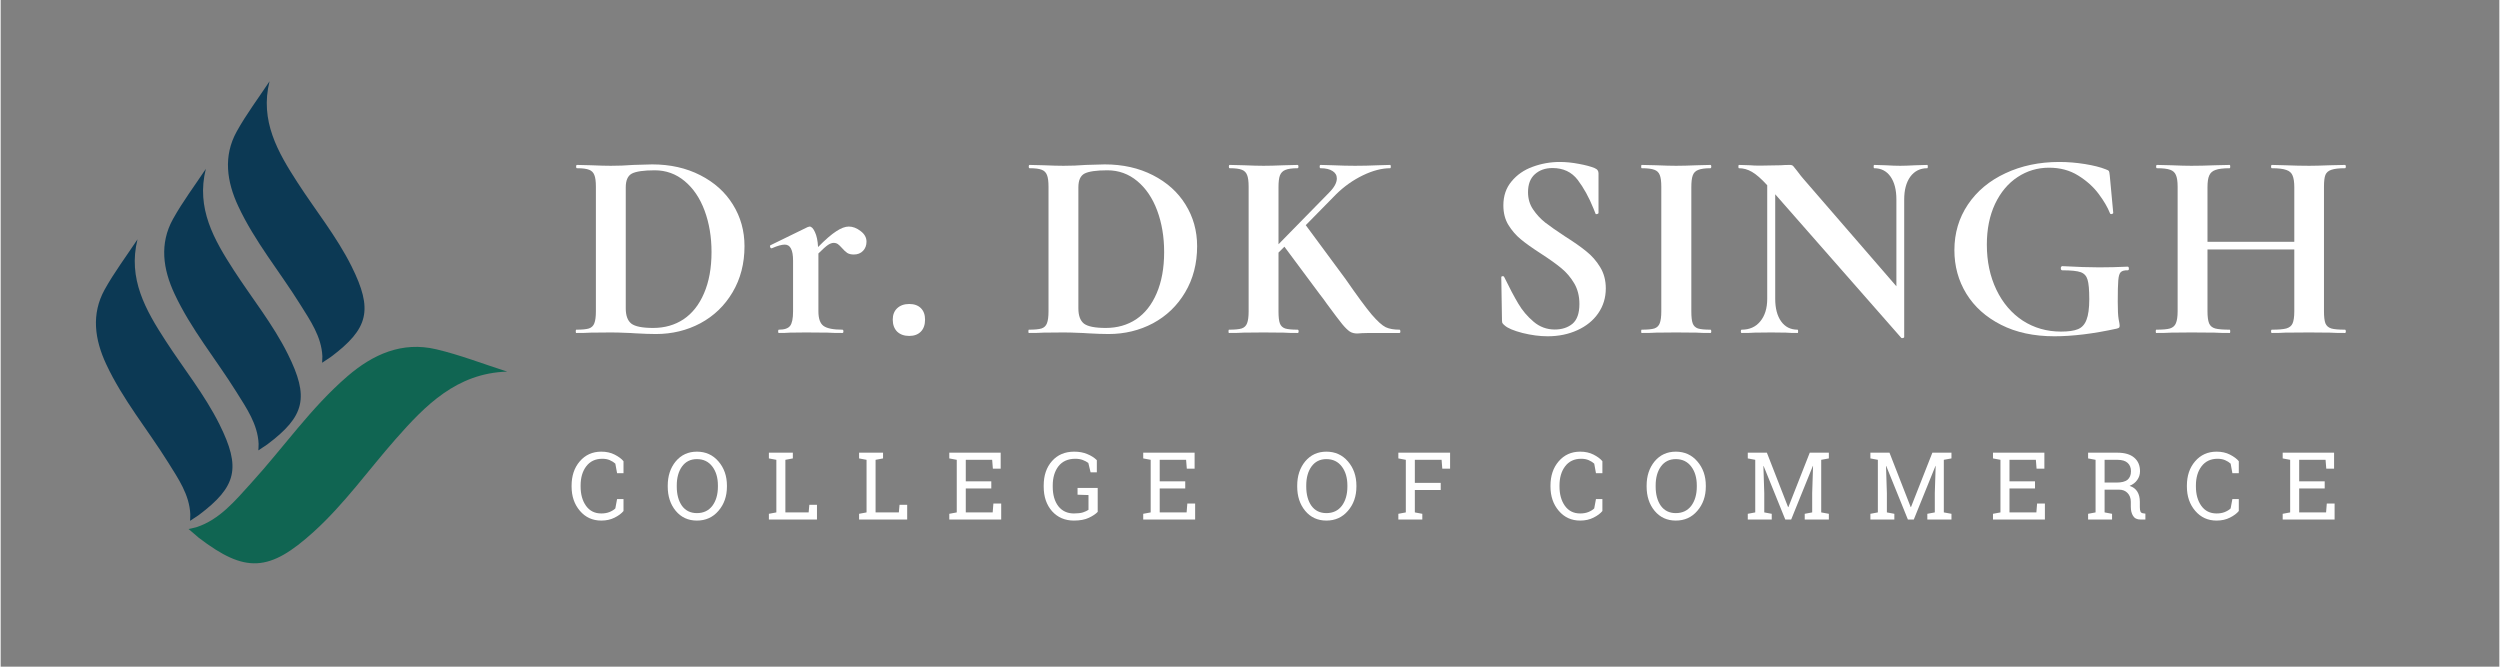 <svg xmlns="http://www.w3.org/2000/svg" xmlns:xlink="http://www.w3.org/1999/xlink" width="300" zoomAndPan="magnify" viewBox="0 0 224.88 60" height="80" preserveAspectRatio="xMidYMid meet" version="1.0"><rect x="0" y="0" width="224.88" height="60" fill="#808080" stroke="none"/><defs><g/></defs><g fill="#ffffff" fill-opacity="1"><g transform="translate(51.086, 29.968)"><g><path d="M 7.891 0.094 C 7.367 0.094 6.754 0.07 6.047 0.031 C 5.785 0.008 5.461 -0.004 5.078 -0.016 C 4.703 -0.035 4.285 -0.047 3.828 -0.047 L 2.031 -0.031 C 1.707 -0.008 1.27 0 0.719 0 C 0.688 0 0.672 -0.047 0.672 -0.141 C 0.672 -0.242 0.688 -0.297 0.719 -0.297 C 1.238 -0.297 1.617 -0.332 1.859 -0.406 C 2.098 -0.488 2.258 -0.645 2.344 -0.875 C 2.438 -1.113 2.484 -1.473 2.484 -1.953 L 2.484 -13.156 C 2.484 -13.645 2.438 -14 2.344 -14.219 C 2.258 -14.445 2.102 -14.602 1.875 -14.688 C 1.645 -14.781 1.281 -14.828 0.781 -14.828 C 0.727 -14.828 0.703 -14.875 0.703 -14.969 C 0.703 -15.07 0.727 -15.125 0.781 -15.125 L 2.062 -15.094 C 2.801 -15.062 3.391 -15.047 3.828 -15.047 C 4.484 -15.047 5.16 -15.07 5.859 -15.125 C 6.691 -15.156 7.254 -15.172 7.547 -15.172 C 9.172 -15.172 10.613 -14.848 11.875 -14.203 C 13.145 -13.555 14.125 -12.676 14.812 -11.562 C 15.508 -10.445 15.859 -9.195 15.859 -7.812 C 15.859 -6.25 15.5 -4.863 14.781 -3.656 C 14.07 -2.457 13.109 -1.531 11.891 -0.875 C 10.672 -0.227 9.336 0.094 7.891 0.094 Z M 7.641 -0.453 C 8.672 -0.453 9.582 -0.711 10.375 -1.234 C 11.164 -1.766 11.781 -2.547 12.219 -3.578 C 12.664 -4.609 12.891 -5.844 12.891 -7.281 C 12.891 -8.656 12.68 -9.898 12.266 -11.016 C 11.848 -12.141 11.25 -13.023 10.469 -13.672 C 9.695 -14.316 8.801 -14.641 7.781 -14.641 C 6.781 -14.641 6.094 -14.539 5.719 -14.344 C 5.352 -14.145 5.172 -13.734 5.172 -13.109 L 5.172 -2.219 C 5.172 -1.57 5.336 -1.113 5.672 -0.844 C 6.016 -0.582 6.672 -0.453 7.641 -0.453 Z M 7.641 -0.453 "/></g></g></g><g fill="#ffffff" fill-opacity="1"><g transform="translate(69.097, 29.968)"><g><path d="M 7.234 -9.578 C 7.598 -9.578 7.953 -9.441 8.297 -9.172 C 8.648 -8.91 8.828 -8.594 8.828 -8.219 C 8.828 -7.883 8.723 -7.609 8.516 -7.391 C 8.305 -7.172 8.031 -7.062 7.688 -7.062 C 7.445 -7.062 7.25 -7.109 7.094 -7.203 C 6.945 -7.305 6.789 -7.453 6.625 -7.641 C 6.477 -7.805 6.352 -7.926 6.25 -8 C 6.145 -8.07 6.02 -8.109 5.875 -8.109 C 5.719 -8.109 5.547 -8.047 5.359 -7.922 C 5.172 -7.797 4.883 -7.539 4.5 -7.156 L 4.5 -1.953 C 4.5 -1.305 4.648 -0.867 4.953 -0.641 C 5.266 -0.41 5.832 -0.297 6.656 -0.297 C 6.719 -0.297 6.75 -0.242 6.75 -0.141 C 6.75 -0.047 6.719 0 6.656 0 C 6.094 0 5.648 -0.008 5.328 -0.031 L 3.359 -0.047 L 1.938 -0.031 C 1.695 -0.008 1.363 0 0.938 0 C 0.895 0 0.875 -0.047 0.875 -0.141 C 0.875 -0.242 0.895 -0.297 0.938 -0.297 C 1.438 -0.297 1.773 -0.41 1.953 -0.641 C 2.129 -0.867 2.219 -1.305 2.219 -1.953 L 2.219 -6.5 C 2.219 -7 2.156 -7.363 2.031 -7.594 C 1.914 -7.832 1.727 -7.953 1.469 -7.953 C 1.195 -7.953 0.812 -7.844 0.312 -7.625 L 0.266 -7.625 C 0.211 -7.625 0.176 -7.66 0.156 -7.734 C 0.133 -7.816 0.141 -7.867 0.172 -7.891 L 3.531 -9.531 C 3.625 -9.562 3.68 -9.578 3.703 -9.578 C 3.879 -9.578 4.039 -9.41 4.188 -9.078 C 4.344 -8.754 4.438 -8.305 4.469 -7.734 C 5.133 -8.41 5.68 -8.883 6.109 -9.156 C 6.535 -9.438 6.91 -9.578 7.234 -9.578 Z M 7.234 -9.578 "/></g></g></g><g fill="#ffffff" fill-opacity="1"><g transform="translate(79.226, 29.968)"><g><path d="M 2.547 0.266 C 2.086 0.266 1.723 0.133 1.453 -0.125 C 1.191 -0.395 1.062 -0.754 1.062 -1.203 C 1.062 -1.629 1.191 -1.969 1.453 -2.219 C 1.723 -2.477 2.086 -2.609 2.547 -2.609 C 2.992 -2.609 3.344 -2.484 3.594 -2.234 C 3.844 -1.984 3.969 -1.641 3.969 -1.203 C 3.969 -0.742 3.844 -0.383 3.594 -0.125 C 3.344 0.133 2.992 0.266 2.547 0.266 Z M 2.547 0.266 "/></g></g></g><g fill="#ffffff" fill-opacity="1"><g transform="translate(85.198, 29.968)"><g/></g></g><g fill="#ffffff" fill-opacity="1"><g transform="translate(91.822, 29.968)"><g><path d="M 7.891 0.094 C 7.367 0.094 6.754 0.07 6.047 0.031 C 5.785 0.008 5.461 -0.004 5.078 -0.016 C 4.703 -0.035 4.285 -0.047 3.828 -0.047 L 2.031 -0.031 C 1.707 -0.008 1.27 0 0.719 0 C 0.688 0 0.672 -0.047 0.672 -0.141 C 0.672 -0.242 0.688 -0.297 0.719 -0.297 C 1.238 -0.297 1.617 -0.332 1.859 -0.406 C 2.098 -0.488 2.258 -0.645 2.344 -0.875 C 2.438 -1.113 2.484 -1.473 2.484 -1.953 L 2.484 -13.156 C 2.484 -13.645 2.438 -14 2.344 -14.219 C 2.258 -14.445 2.102 -14.602 1.875 -14.688 C 1.645 -14.781 1.281 -14.828 0.781 -14.828 C 0.727 -14.828 0.703 -14.875 0.703 -14.969 C 0.703 -15.07 0.727 -15.125 0.781 -15.125 L 2.062 -15.094 C 2.801 -15.062 3.391 -15.047 3.828 -15.047 C 4.484 -15.047 5.16 -15.07 5.859 -15.125 C 6.691 -15.156 7.254 -15.172 7.547 -15.172 C 9.172 -15.172 10.613 -14.848 11.875 -14.203 C 13.145 -13.555 14.125 -12.676 14.812 -11.562 C 15.508 -10.445 15.859 -9.195 15.859 -7.812 C 15.859 -6.25 15.5 -4.863 14.781 -3.656 C 14.07 -2.457 13.109 -1.531 11.891 -0.875 C 10.672 -0.227 9.336 0.094 7.891 0.094 Z M 7.641 -0.453 C 8.672 -0.453 9.582 -0.711 10.375 -1.234 C 11.164 -1.766 11.781 -2.547 12.219 -3.578 C 12.664 -4.609 12.891 -5.844 12.891 -7.281 C 12.891 -8.656 12.68 -9.898 12.266 -11.016 C 11.848 -12.141 11.25 -13.023 10.469 -13.672 C 9.695 -14.316 8.801 -14.641 7.781 -14.641 C 6.781 -14.641 6.094 -14.539 5.719 -14.344 C 5.352 -14.145 5.172 -13.734 5.172 -13.109 L 5.172 -2.219 C 5.172 -1.57 5.336 -1.113 5.672 -0.844 C 6.016 -0.582 6.672 -0.453 7.641 -0.453 Z M 7.641 -0.453 "/></g></g></g><g fill="#ffffff" fill-opacity="1"><g transform="translate(109.833, 29.968)"><g><path d="M 16.062 -0.297 C 16.113 -0.297 16.141 -0.242 16.141 -0.141 C 16.141 -0.047 16.113 0 16.062 0 L 13.344 0 C 13.094 0 12.879 0.004 12.703 0.016 C 12.523 0.035 12.379 0.047 12.266 0.047 C 12.004 0.047 11.781 -0.008 11.594 -0.125 C 11.406 -0.25 11.176 -0.473 10.906 -0.797 C 10.645 -1.117 10.176 -1.738 9.5 -2.656 C 9.426 -2.77 9.336 -2.895 9.234 -3.031 C 9.129 -3.164 9.008 -3.32 8.875 -3.5 L 5.703 -7.766 L 5.172 -7.234 L 5.172 -1.953 C 5.172 -1.453 5.211 -1.086 5.297 -0.859 C 5.379 -0.641 5.535 -0.488 5.766 -0.406 C 6.004 -0.332 6.379 -0.297 6.891 -0.297 C 6.953 -0.297 6.984 -0.242 6.984 -0.141 C 6.984 -0.047 6.953 0 6.891 0 C 6.359 0 5.941 -0.008 5.641 -0.031 L 3.828 -0.047 L 2.031 -0.031 C 1.707 -0.008 1.27 0 0.719 0 C 0.688 0 0.672 -0.047 0.672 -0.141 C 0.672 -0.242 0.688 -0.297 0.719 -0.297 C 1.238 -0.297 1.617 -0.332 1.859 -0.406 C 2.098 -0.488 2.258 -0.645 2.344 -0.875 C 2.438 -1.113 2.484 -1.473 2.484 -1.953 L 2.484 -13.156 C 2.484 -13.645 2.438 -14 2.344 -14.219 C 2.258 -14.445 2.102 -14.602 1.875 -14.688 C 1.645 -14.781 1.281 -14.828 0.781 -14.828 C 0.727 -14.828 0.703 -14.875 0.703 -14.969 C 0.703 -15.07 0.727 -15.125 0.781 -15.125 L 2.062 -15.094 C 2.801 -15.062 3.391 -15.047 3.828 -15.047 C 4.305 -15.047 4.914 -15.062 5.656 -15.094 L 6.891 -15.125 C 6.941 -15.125 6.969 -15.07 6.969 -14.969 C 6.969 -14.875 6.941 -14.828 6.891 -14.828 C 6.391 -14.828 6.02 -14.773 5.781 -14.672 C 5.551 -14.578 5.391 -14.41 5.297 -14.172 C 5.211 -13.941 5.172 -13.586 5.172 -13.109 L 5.172 -7.984 L 9.719 -12.625 C 10.188 -13.094 10.422 -13.52 10.422 -13.906 C 10.422 -14.195 10.289 -14.422 10.031 -14.578 C 9.781 -14.742 9.422 -14.828 8.953 -14.828 C 8.898 -14.828 8.875 -14.875 8.875 -14.969 C 8.875 -15.07 8.898 -15.125 8.953 -15.125 L 10.094 -15.094 C 10.801 -15.062 11.457 -15.047 12.062 -15.047 C 12.727 -15.047 13.414 -15.062 14.125 -15.094 L 15.219 -15.125 C 15.258 -15.125 15.281 -15.07 15.281 -14.969 C 15.281 -14.875 15.258 -14.828 15.219 -14.828 C 14.469 -14.828 13.648 -14.613 12.766 -14.188 C 11.879 -13.758 11.078 -13.191 10.359 -12.484 L 7.625 -9.703 L 11.203 -4.859 C 12.242 -3.359 13.023 -2.297 13.547 -1.672 C 14.078 -1.055 14.504 -0.672 14.828 -0.516 C 15.148 -0.367 15.562 -0.297 16.062 -0.297 Z M 16.062 -0.297 "/></g></g></g><g fill="#ffffff" fill-opacity="1"><g transform="translate(126.635, 29.968)"><g/></g></g><g fill="#ffffff" fill-opacity="1"><g transform="translate(133.259, 29.968)"><g><path d="M 4.203 -12.672 C 4.203 -12.086 4.352 -11.57 4.656 -11.125 C 4.957 -10.676 5.32 -10.281 5.75 -9.938 C 6.188 -9.602 6.773 -9.191 7.516 -8.703 C 8.328 -8.191 8.973 -7.738 9.453 -7.344 C 9.941 -6.957 10.352 -6.488 10.688 -5.938 C 11.031 -5.383 11.203 -4.742 11.203 -4.016 C 11.203 -3.172 10.973 -2.422 10.516 -1.766 C 10.066 -1.117 9.441 -0.613 8.641 -0.25 C 7.848 0.113 6.957 0.297 5.969 0.297 C 5.25 0.297 4.492 0.195 3.703 0 C 2.91 -0.207 2.379 -0.43 2.109 -0.672 C 2.023 -0.742 1.961 -0.805 1.922 -0.859 C 1.879 -0.91 1.859 -1.004 1.859 -1.141 L 1.797 -4.984 L 1.797 -5 C 1.797 -5.07 1.832 -5.109 1.906 -5.109 C 1.988 -5.117 2.039 -5.094 2.062 -5.031 C 2.539 -4.051 2.961 -3.254 3.328 -2.641 C 3.691 -2.023 4.148 -1.484 4.703 -1.016 C 5.254 -0.547 5.891 -0.312 6.609 -0.312 C 7.254 -0.312 7.785 -0.484 8.203 -0.828 C 8.617 -1.18 8.828 -1.773 8.828 -2.609 C 8.828 -3.316 8.672 -3.938 8.359 -4.469 C 8.047 -5 7.66 -5.453 7.203 -5.828 C 6.754 -6.203 6.133 -6.645 5.344 -7.156 C 4.57 -7.656 3.973 -8.082 3.547 -8.438 C 3.117 -8.789 2.75 -9.219 2.438 -9.719 C 2.133 -10.219 1.984 -10.805 1.984 -11.484 C 1.984 -12.336 2.227 -13.055 2.719 -13.641 C 3.207 -14.234 3.836 -14.672 4.609 -14.953 C 5.391 -15.242 6.207 -15.391 7.062 -15.391 C 7.625 -15.391 8.195 -15.332 8.781 -15.219 C 9.363 -15.113 9.832 -14.988 10.188 -14.844 C 10.332 -14.781 10.426 -14.711 10.469 -14.641 C 10.52 -14.566 10.547 -14.477 10.547 -14.375 L 10.547 -10.812 C 10.547 -10.758 10.504 -10.723 10.422 -10.703 C 10.336 -10.68 10.289 -10.691 10.281 -10.734 L 10.094 -11.203 C 9.688 -12.211 9.211 -13.07 8.672 -13.781 C 8.129 -14.488 7.375 -14.844 6.406 -14.844 C 5.758 -14.844 5.227 -14.656 4.812 -14.281 C 4.406 -13.914 4.203 -13.379 4.203 -12.672 Z M 4.203 -12.672 "/></g></g></g><g fill="#ffffff" fill-opacity="1"><g transform="translate(146.676, 29.968)"><g><path d="M 5.484 -1.953 C 5.484 -1.453 5.523 -1.086 5.609 -0.859 C 5.691 -0.641 5.848 -0.488 6.078 -0.406 C 6.316 -0.332 6.691 -0.297 7.203 -0.297 C 7.254 -0.297 7.281 -0.242 7.281 -0.141 C 7.281 -0.047 7.254 0 7.203 0 C 6.672 0 6.254 -0.008 5.953 -0.031 L 4.109 -0.047 L 2.328 -0.031 C 2.004 -0.008 1.566 0 1.016 0 C 0.984 0 0.969 -0.047 0.969 -0.141 C 0.969 -0.242 0.984 -0.297 1.016 -0.297 C 1.535 -0.297 1.914 -0.332 2.156 -0.406 C 2.395 -0.488 2.555 -0.645 2.641 -0.875 C 2.734 -1.113 2.781 -1.473 2.781 -1.953 L 2.781 -13.156 C 2.781 -13.645 2.734 -14 2.641 -14.219 C 2.555 -14.445 2.395 -14.602 2.156 -14.688 C 1.914 -14.781 1.535 -14.828 1.016 -14.828 C 0.984 -14.828 0.969 -14.875 0.969 -14.969 C 0.969 -15.07 0.984 -15.125 1.016 -15.125 L 2.328 -15.094 C 3.066 -15.062 3.66 -15.047 4.109 -15.047 C 4.609 -15.047 5.227 -15.062 5.969 -15.094 L 7.203 -15.125 C 7.254 -15.125 7.281 -15.07 7.281 -14.969 C 7.281 -14.875 7.254 -14.828 7.203 -14.828 C 6.703 -14.828 6.332 -14.773 6.094 -14.672 C 5.852 -14.578 5.691 -14.41 5.609 -14.172 C 5.523 -13.941 5.484 -13.586 5.484 -13.109 Z M 5.484 -1.953 "/></g></g></g><g fill="#ffffff" fill-opacity="1"><g transform="translate(155.912, 29.968)"><g><path d="M 17.484 -15.125 C 17.516 -15.125 17.531 -15.07 17.531 -14.969 C 17.531 -14.875 17.516 -14.828 17.484 -14.828 C 16.836 -14.828 16.328 -14.57 15.953 -14.062 C 15.586 -13.551 15.406 -12.867 15.406 -12.016 L 15.406 0.359 C 15.406 0.41 15.367 0.441 15.297 0.453 C 15.223 0.473 15.172 0.469 15.141 0.438 L 3.797 -12.484 L 3.797 -3.078 C 3.797 -2.223 3.973 -1.547 4.328 -1.047 C 4.68 -0.547 5.176 -0.297 5.812 -0.297 C 5.844 -0.297 5.859 -0.242 5.859 -0.141 C 5.859 -0.047 5.844 0 5.812 0 C 5.352 0 5.004 -0.008 4.766 -0.031 L 3.453 -0.047 L 1.953 -0.031 C 1.68 -0.008 1.289 0 0.781 0 C 0.727 0 0.703 -0.047 0.703 -0.141 C 0.703 -0.242 0.727 -0.297 0.781 -0.297 C 1.488 -0.297 2.047 -0.547 2.453 -1.047 C 2.867 -1.547 3.078 -2.223 3.078 -3.078 L 3.078 -13.297 C 2.547 -13.879 2.086 -14.281 1.703 -14.5 C 1.328 -14.719 0.938 -14.828 0.531 -14.828 C 0.5 -14.828 0.484 -14.875 0.484 -14.969 C 0.484 -15.07 0.5 -15.125 0.531 -15.125 L 1.547 -15.094 C 1.754 -15.07 2.062 -15.062 2.469 -15.062 L 4.312 -15.094 C 4.531 -15.113 4.801 -15.125 5.125 -15.125 C 5.258 -15.125 5.359 -15.086 5.422 -15.016 C 5.484 -14.953 5.594 -14.816 5.75 -14.609 C 6.031 -14.234 6.227 -13.984 6.344 -13.859 L 14.703 -4.203 L 14.703 -12.016 C 14.703 -12.891 14.523 -13.578 14.172 -14.078 C 13.816 -14.578 13.328 -14.828 12.703 -14.828 C 12.672 -14.828 12.656 -14.875 12.656 -14.969 C 12.656 -15.07 12.672 -15.125 12.703 -15.125 L 13.734 -15.094 C 14.254 -15.062 14.691 -15.047 15.047 -15.047 C 15.367 -15.047 15.82 -15.062 16.406 -15.094 Z M 17.484 -15.125 "/></g></g></g><g fill="#ffffff" fill-opacity="1"><g transform="translate(174.647, 29.968)"><g><path d="M 10.188 0.297 C 8.344 0.297 6.742 -0.047 5.391 -0.734 C 4.035 -1.422 2.992 -2.352 2.266 -3.531 C 1.547 -4.707 1.188 -6.016 1.188 -7.453 C 1.188 -8.984 1.594 -10.352 2.406 -11.562 C 3.219 -12.77 4.344 -13.707 5.781 -14.375 C 7.219 -15.051 8.832 -15.391 10.625 -15.391 C 11.395 -15.391 12.164 -15.328 12.938 -15.203 C 13.707 -15.078 14.328 -14.922 14.797 -14.734 C 14.973 -14.672 15.07 -14.617 15.094 -14.578 C 15.125 -14.535 15.148 -14.398 15.172 -14.172 L 15.484 -10.812 C 15.484 -10.758 15.438 -10.723 15.344 -10.703 C 15.258 -10.691 15.207 -10.719 15.188 -10.781 C 14.977 -11.312 14.641 -11.891 14.172 -12.516 C 13.703 -13.148 13.086 -13.703 12.328 -14.172 C 11.578 -14.641 10.703 -14.875 9.703 -14.875 C 8.672 -14.875 7.727 -14.594 6.875 -14.031 C 6.02 -13.469 5.344 -12.66 4.844 -11.609 C 4.352 -10.555 4.109 -9.336 4.109 -7.953 C 4.109 -6.441 4.395 -5.086 4.969 -3.891 C 5.539 -2.703 6.332 -1.773 7.344 -1.109 C 8.363 -0.453 9.508 -0.125 10.781 -0.125 C 11.445 -0.125 11.957 -0.195 12.312 -0.344 C 12.664 -0.488 12.922 -0.77 13.078 -1.188 C 13.242 -1.602 13.328 -2.223 13.328 -3.047 C 13.328 -3.891 13.273 -4.473 13.172 -4.797 C 13.078 -5.129 12.875 -5.352 12.562 -5.469 C 12.25 -5.582 11.695 -5.641 10.906 -5.641 C 10.812 -5.641 10.766 -5.703 10.766 -5.828 C 10.766 -5.879 10.773 -5.922 10.797 -5.953 C 10.828 -5.992 10.859 -6.016 10.891 -6.016 C 12.254 -5.941 13.363 -5.906 14.219 -5.906 C 15.039 -5.906 15.895 -5.926 16.781 -5.969 C 16.852 -5.969 16.891 -5.91 16.891 -5.797 C 16.898 -5.691 16.863 -5.641 16.781 -5.641 C 16.488 -5.648 16.281 -5.594 16.156 -5.469 C 16.039 -5.352 15.969 -5.109 15.938 -4.734 C 15.906 -4.367 15.891 -3.727 15.891 -2.812 C 15.891 -2.082 15.914 -1.562 15.969 -1.25 C 16.031 -0.945 16.062 -0.754 16.062 -0.672 C 16.062 -0.578 16.047 -0.516 16.016 -0.484 C 15.984 -0.453 15.91 -0.422 15.797 -0.391 C 13.711 0.066 11.844 0.297 10.188 0.297 Z M 10.188 0.297 "/></g></g></g><g fill="#ffffff" fill-opacity="1"><g transform="translate(193.286, 29.968)"><g><path d="M 17.703 -0.297 C 17.754 -0.297 17.781 -0.242 17.781 -0.141 C 17.781 -0.047 17.754 0 17.703 0 C 17.141 0 16.688 -0.008 16.344 -0.031 L 14.484 -0.047 L 12.312 -0.031 C 12.02 -0.008 11.625 0 11.125 0 C 11.07 0 11.047 -0.047 11.047 -0.141 C 11.047 -0.242 11.07 -0.297 11.125 -0.297 C 11.719 -0.297 12.148 -0.332 12.422 -0.406 C 12.703 -0.488 12.891 -0.641 12.984 -0.859 C 13.086 -1.086 13.141 -1.453 13.141 -1.953 L 13.141 -7.516 L 5.328 -7.516 L 5.328 -1.953 C 5.328 -1.473 5.375 -1.113 5.469 -0.875 C 5.562 -0.645 5.742 -0.488 6.016 -0.406 C 6.297 -0.332 6.734 -0.297 7.328 -0.297 C 7.359 -0.297 7.375 -0.242 7.375 -0.141 C 7.375 -0.047 7.359 0 7.328 0 C 6.766 0 6.312 -0.008 5.969 -0.031 L 3.875 -0.047 L 2.062 -0.031 C 1.738 -0.008 1.289 0 0.719 0 C 0.688 0 0.672 -0.047 0.672 -0.141 C 0.672 -0.242 0.688 -0.297 0.719 -0.297 C 1.289 -0.297 1.703 -0.332 1.953 -0.406 C 2.211 -0.488 2.391 -0.645 2.484 -0.875 C 2.586 -1.113 2.641 -1.473 2.641 -1.953 L 2.641 -13.156 C 2.641 -13.645 2.586 -14 2.484 -14.219 C 2.391 -14.445 2.219 -14.602 1.969 -14.688 C 1.719 -14.781 1.32 -14.828 0.781 -14.828 C 0.727 -14.828 0.703 -14.875 0.703 -14.969 C 0.703 -15.07 0.727 -15.125 0.781 -15.125 L 2.078 -15.094 C 2.816 -15.062 3.414 -15.047 3.875 -15.047 C 4.488 -15.047 5.195 -15.062 6 -15.094 L 7.328 -15.125 C 7.359 -15.125 7.375 -15.07 7.375 -14.969 C 7.375 -14.875 7.359 -14.828 7.328 -14.828 C 6.742 -14.828 6.316 -14.773 6.047 -14.672 C 5.773 -14.578 5.586 -14.41 5.484 -14.172 C 5.379 -13.941 5.328 -13.586 5.328 -13.109 L 5.328 -8.203 L 13.141 -8.203 L 13.141 -13.109 C 13.141 -13.586 13.086 -13.941 12.984 -14.172 C 12.891 -14.41 12.703 -14.578 12.422 -14.672 C 12.148 -14.773 11.719 -14.828 11.125 -14.828 C 11.07 -14.828 11.047 -14.875 11.047 -14.969 C 11.047 -15.07 11.07 -15.125 11.125 -15.125 L 12.312 -15.094 C 13.113 -15.062 13.836 -15.047 14.484 -15.047 C 14.922 -15.047 15.539 -15.062 16.344 -15.094 L 17.703 -15.125 C 17.754 -15.125 17.781 -15.07 17.781 -14.969 C 17.781 -14.875 17.754 -14.828 17.703 -14.828 C 17.16 -14.828 16.754 -14.781 16.484 -14.688 C 16.211 -14.602 16.031 -14.445 15.938 -14.219 C 15.852 -14 15.812 -13.645 15.812 -13.156 L 15.812 -1.953 C 15.812 -1.473 15.852 -1.113 15.938 -0.875 C 16.031 -0.645 16.207 -0.488 16.469 -0.406 C 16.727 -0.332 17.141 -0.297 17.703 -0.297 Z M 17.703 -0.297 "/></g></g></g><g fill="#ffffff" fill-opacity="1"><g transform="translate(51.086, 46.758)"><g><path d="M 4.969 -4.172 L 4.391 -4.172 L 4.234 -5.031 C 4.098 -5.156 3.93 -5.258 3.734 -5.344 C 3.547 -5.426 3.32 -5.469 3.062 -5.469 C 2.438 -5.469 1.953 -5.238 1.609 -4.781 C 1.273 -4.332 1.109 -3.758 1.109 -3.062 L 1.109 -2.969 C 1.109 -2.27 1.27 -1.691 1.594 -1.234 C 1.926 -0.773 2.383 -0.547 2.969 -0.547 C 3.238 -0.547 3.484 -0.586 3.703 -0.672 C 3.93 -0.766 4.109 -0.875 4.234 -1 L 4.391 -1.844 L 4.969 -1.844 L 4.969 -0.766 C 4.789 -0.547 4.523 -0.348 4.172 -0.172 C 3.828 0.004 3.426 0.094 2.969 0.094 C 2.188 0.094 1.547 -0.195 1.047 -0.781 C 0.547 -1.363 0.297 -2.094 0.297 -2.969 L 0.297 -3.047 C 0.297 -3.93 0.539 -4.66 1.031 -5.234 C 1.531 -5.816 2.176 -6.109 2.969 -6.109 C 3.426 -6.109 3.828 -6.02 4.172 -5.844 C 4.523 -5.664 4.789 -5.469 4.969 -5.25 Z M 4.969 -4.172 "/></g></g></g><g fill="#ffffff" fill-opacity="1"><g transform="translate(59.708, 46.758)"><g><path d="M 5.656 -2.969 C 5.656 -2.094 5.398 -1.363 4.891 -0.781 C 4.391 -0.195 3.742 0.094 2.953 0.094 C 2.172 0.094 1.535 -0.195 1.047 -0.781 C 0.566 -1.363 0.328 -2.094 0.328 -2.969 L 0.328 -3.047 C 0.328 -3.922 0.566 -4.648 1.047 -5.234 C 1.535 -5.816 2.172 -6.109 2.953 -6.109 C 3.742 -6.109 4.391 -5.816 4.891 -5.234 C 5.398 -4.648 5.656 -3.922 5.656 -3.047 Z M 4.844 -3.062 C 4.844 -3.758 4.676 -4.328 4.344 -4.766 C 4.008 -5.211 3.547 -5.438 2.953 -5.438 C 2.379 -5.438 1.93 -5.211 1.609 -4.766 C 1.297 -4.328 1.141 -3.758 1.141 -3.062 L 1.141 -2.969 C 1.141 -2.258 1.297 -1.68 1.609 -1.234 C 1.93 -0.797 2.379 -0.578 2.953 -0.578 C 3.547 -0.578 4.008 -0.797 4.344 -1.234 C 4.676 -1.68 4.844 -2.258 4.844 -2.969 Z M 4.844 -3.062 "/></g></g></g><g fill="#ffffff" fill-opacity="1"><g transform="translate(68.843, 46.758)"><g><path d="M 0.297 0 L 0.297 -0.516 L 0.969 -0.641 L 0.969 -5.375 L 0.297 -5.5 L 0.297 -6.016 L 2.453 -6.016 L 2.453 -5.5 L 1.781 -5.375 L 1.781 -0.641 L 3.875 -0.641 L 3.938 -1.328 L 4.625 -1.328 L 4.625 0 Z M 0.297 0 "/></g></g></g><g fill="#ffffff" fill-opacity="1"><g transform="translate(76.961, 46.758)"><g><path d="M 0.297 0 L 0.297 -0.516 L 0.969 -0.641 L 0.969 -5.375 L 0.297 -5.5 L 0.297 -6.016 L 2.453 -6.016 L 2.453 -5.5 L 1.781 -5.375 L 1.781 -0.641 L 3.875 -0.641 L 3.938 -1.328 L 4.625 -1.328 L 4.625 0 Z M 0.297 0 "/></g></g></g><g fill="#ffffff" fill-opacity="1"><g transform="translate(85.079, 46.758)"><g><path d="M 0.297 0 L 0.297 -0.516 L 0.969 -0.641 L 0.969 -5.375 L 0.297 -5.5 L 0.297 -6.016 L 4.922 -6.016 L 4.922 -4.578 L 4.219 -4.578 L 4.156 -5.375 L 1.781 -5.375 L 1.781 -3.438 L 4.078 -3.438 L 4.078 -2.797 L 1.781 -2.797 L 1.781 -0.641 L 4.203 -0.641 L 4.266 -1.438 L 4.969 -1.438 L 4.969 0 Z M 0.297 0 "/></g></g></g><g fill="#ffffff" fill-opacity="1"><g transform="translate(93.639, 46.758)"><g><path d="M 5.094 -0.688 C 4.914 -0.5 4.648 -0.32 4.297 -0.156 C 3.953 0.008 3.504 0.094 2.953 0.094 C 2.148 0.094 1.492 -0.188 0.984 -0.75 C 0.484 -1.32 0.234 -2.055 0.234 -2.953 L 0.234 -3.062 C 0.234 -3.969 0.484 -4.703 0.984 -5.266 C 1.484 -5.828 2.148 -6.109 2.984 -6.109 C 3.43 -6.109 3.82 -6.035 4.156 -5.891 C 4.5 -5.754 4.785 -5.57 5.016 -5.344 L 5.016 -4.25 L 4.453 -4.25 L 4.25 -5.094 C 4.113 -5.195 3.945 -5.285 3.75 -5.359 C 3.562 -5.43 3.336 -5.469 3.078 -5.469 C 2.422 -5.469 1.914 -5.242 1.562 -4.797 C 1.219 -4.348 1.047 -3.77 1.047 -3.062 L 1.047 -2.953 C 1.047 -2.234 1.211 -1.648 1.547 -1.203 C 1.891 -0.766 2.359 -0.547 2.953 -0.547 C 3.285 -0.547 3.555 -0.578 3.766 -0.641 C 3.973 -0.711 4.141 -0.789 4.266 -0.875 L 4.266 -2.203 L 3.281 -2.234 L 3.281 -2.844 L 5.094 -2.844 Z M 5.094 -0.688 "/></g></g></g><g fill="#ffffff" fill-opacity="1"><g transform="translate(102.533, 46.758)"><g><path d="M 0.297 0 L 0.297 -0.516 L 0.969 -0.641 L 0.969 -5.375 L 0.297 -5.5 L 0.297 -6.016 L 4.922 -6.016 L 4.922 -4.578 L 4.219 -4.578 L 4.156 -5.375 L 1.781 -5.375 L 1.781 -3.438 L 4.078 -3.438 L 4.078 -2.797 L 1.781 -2.797 L 1.781 -0.641 L 4.203 -0.641 L 4.266 -1.438 L 4.969 -1.438 L 4.969 0 Z M 0.297 0 "/></g></g></g><g fill="#ffffff" fill-opacity="1"><g transform="translate(111.094, 46.758)"><g/></g></g><g fill="#ffffff" fill-opacity="1"><g transform="translate(116.361, 46.758)"><g><path d="M 5.656 -2.969 C 5.656 -2.094 5.398 -1.363 4.891 -0.781 C 4.391 -0.195 3.742 0.094 2.953 0.094 C 2.172 0.094 1.535 -0.195 1.047 -0.781 C 0.566 -1.363 0.328 -2.094 0.328 -2.969 L 0.328 -3.047 C 0.328 -3.922 0.566 -4.648 1.047 -5.234 C 1.535 -5.816 2.172 -6.109 2.953 -6.109 C 3.742 -6.109 4.391 -5.816 4.891 -5.234 C 5.398 -4.648 5.656 -3.922 5.656 -3.047 Z M 4.844 -3.062 C 4.844 -3.758 4.676 -4.328 4.344 -4.766 C 4.008 -5.211 3.547 -5.438 2.953 -5.438 C 2.379 -5.438 1.93 -5.211 1.609 -4.766 C 1.297 -4.328 1.141 -3.758 1.141 -3.062 L 1.141 -2.969 C 1.141 -2.258 1.297 -1.68 1.609 -1.234 C 1.93 -0.797 2.379 -0.578 2.953 -0.578 C 3.547 -0.578 4.008 -0.797 4.344 -1.234 C 4.676 -1.68 4.844 -2.258 4.844 -2.969 Z M 4.844 -3.062 "/></g></g></g><g fill="#ffffff" fill-opacity="1"><g transform="translate(125.495, 46.758)"><g><path d="M 0.297 -0.516 L 0.969 -0.641 L 0.969 -5.375 L 0.297 -5.5 L 0.297 -6.016 L 4.953 -6.016 L 4.953 -4.578 L 4.25 -4.578 L 4.188 -5.375 L 1.781 -5.375 L 1.781 -3.297 L 4.109 -3.297 L 4.109 -2.656 L 1.781 -2.656 L 1.781 -0.641 L 2.453 -0.516 L 2.453 0 L 0.297 0 Z M 0.297 -0.516 "/></g></g></g><g fill="#ffffff" fill-opacity="1"><g transform="translate(133.919, 46.758)"><g/></g></g><g fill="#ffffff" fill-opacity="1"><g transform="translate(139.186, 46.758)"><g><path d="M 4.969 -4.172 L 4.391 -4.172 L 4.234 -5.031 C 4.098 -5.156 3.93 -5.258 3.734 -5.344 C 3.547 -5.426 3.32 -5.469 3.062 -5.469 C 2.438 -5.469 1.953 -5.238 1.609 -4.781 C 1.273 -4.332 1.109 -3.758 1.109 -3.062 L 1.109 -2.969 C 1.109 -2.27 1.27 -1.691 1.594 -1.234 C 1.926 -0.773 2.383 -0.547 2.969 -0.547 C 3.238 -0.547 3.484 -0.586 3.703 -0.672 C 3.93 -0.766 4.109 -0.875 4.234 -1 L 4.391 -1.844 L 4.969 -1.844 L 4.969 -0.766 C 4.789 -0.547 4.523 -0.348 4.172 -0.172 C 3.828 0.004 3.426 0.094 2.969 0.094 C 2.188 0.094 1.547 -0.195 1.047 -0.781 C 0.547 -1.363 0.297 -2.094 0.297 -2.969 L 0.297 -3.047 C 0.297 -3.93 0.539 -4.66 1.031 -5.234 C 1.531 -5.816 2.176 -6.109 2.969 -6.109 C 3.426 -6.109 3.828 -6.02 4.172 -5.844 C 4.523 -5.664 4.789 -5.469 4.969 -5.25 Z M 4.969 -4.172 "/></g></g></g><g fill="#ffffff" fill-opacity="1"><g transform="translate(147.808, 46.758)"><g><path d="M 5.656 -2.969 C 5.656 -2.094 5.398 -1.363 4.891 -0.781 C 4.391 -0.195 3.742 0.094 2.953 0.094 C 2.172 0.094 1.535 -0.195 1.047 -0.781 C 0.566 -1.363 0.328 -2.094 0.328 -2.969 L 0.328 -3.047 C 0.328 -3.922 0.566 -4.648 1.047 -5.234 C 1.535 -5.816 2.172 -6.109 2.953 -6.109 C 3.742 -6.109 4.391 -5.816 4.891 -5.234 C 5.398 -4.648 5.656 -3.922 5.656 -3.047 Z M 4.844 -3.062 C 4.844 -3.758 4.676 -4.328 4.344 -4.766 C 4.008 -5.211 3.547 -5.438 2.953 -5.438 C 2.379 -5.438 1.93 -5.211 1.609 -4.766 C 1.297 -4.328 1.141 -3.758 1.141 -3.062 L 1.141 -2.969 C 1.141 -2.258 1.297 -1.68 1.609 -1.234 C 1.93 -0.797 2.379 -0.578 2.953 -0.578 C 3.547 -0.578 4.008 -0.797 4.344 -1.234 C 4.676 -1.68 4.844 -2.258 4.844 -2.969 Z M 4.844 -3.062 "/></g></g></g><g fill="#ffffff" fill-opacity="1"><g transform="translate(156.943, 46.758)"><g><path d="M 6.172 -4.828 L 6.156 -4.828 L 4.203 0 L 3.672 0 L 1.719 -4.828 L 1.703 -4.812 L 1.781 -2.375 L 1.781 -0.641 L 2.453 -0.516 L 2.453 0 L 0.297 0 L 0.297 -0.516 L 0.969 -0.641 L 0.969 -5.375 L 0.297 -5.5 L 0.297 -6.016 L 2.016 -6.016 L 3.922 -1.125 L 3.953 -1.125 L 5.875 -6.016 L 7.594 -6.016 L 7.594 -5.5 L 6.906 -5.375 L 6.906 -0.641 L 7.594 -0.516 L 7.594 0 L 5.422 0 L 5.422 -0.516 L 6.094 -0.641 L 6.094 -2.375 Z M 6.172 -4.828 "/></g></g></g><g fill="#ffffff" fill-opacity="1"><g transform="translate(167.978, 46.758)"><g><path d="M 6.172 -4.828 L 6.156 -4.828 L 4.203 0 L 3.672 0 L 1.719 -4.828 L 1.703 -4.812 L 1.781 -2.375 L 1.781 -0.641 L 2.453 -0.516 L 2.453 0 L 0.297 0 L 0.297 -0.516 L 0.969 -0.641 L 0.969 -5.375 L 0.297 -5.5 L 0.297 -6.016 L 2.016 -6.016 L 3.922 -1.125 L 3.953 -1.125 L 5.875 -6.016 L 7.594 -6.016 L 7.594 -5.5 L 6.906 -5.375 L 6.906 -0.641 L 7.594 -0.516 L 7.594 0 L 5.422 0 L 5.422 -0.516 L 6.094 -0.641 L 6.094 -2.375 Z M 6.172 -4.828 "/></g></g></g><g fill="#ffffff" fill-opacity="1"><g transform="translate(179.012, 46.758)"><g><path d="M 0.297 0 L 0.297 -0.516 L 0.969 -0.641 L 0.969 -5.375 L 0.297 -5.5 L 0.297 -6.016 L 4.922 -6.016 L 4.922 -4.578 L 4.219 -4.578 L 4.156 -5.375 L 1.781 -5.375 L 1.781 -3.438 L 4.078 -3.438 L 4.078 -2.797 L 1.781 -2.797 L 1.781 -0.641 L 4.203 -0.641 L 4.266 -1.438 L 4.969 -1.438 L 4.969 0 Z M 0.297 0 "/></g></g></g><g fill="#ffffff" fill-opacity="1"><g transform="translate(187.572, 46.758)"><g><path d="M 2.938 -6.016 C 3.594 -6.016 4.094 -5.867 4.438 -5.578 C 4.789 -5.285 4.969 -4.875 4.969 -4.344 C 4.969 -4.051 4.883 -3.789 4.719 -3.562 C 4.562 -3.332 4.332 -3.156 4.031 -3.031 C 4.352 -2.926 4.586 -2.75 4.734 -2.5 C 4.879 -2.258 4.953 -1.961 4.953 -1.609 L 4.953 -1.125 C 4.953 -0.938 4.973 -0.797 5.016 -0.703 C 5.066 -0.617 5.145 -0.57 5.25 -0.562 L 5.453 -0.531 L 5.453 0 L 5.016 0 C 4.703 0 4.477 -0.109 4.344 -0.328 C 4.207 -0.547 4.141 -0.816 4.141 -1.141 L 4.141 -1.594 C 4.141 -1.926 4.039 -2.191 3.844 -2.391 C 3.656 -2.586 3.406 -2.688 3.094 -2.688 L 1.781 -2.688 L 1.781 -0.641 L 2.453 -0.516 L 2.453 0 L 0.297 0 L 0.297 -0.516 L 0.969 -0.641 L 0.969 -5.375 L 0.297 -5.5 L 0.297 -6.016 Z M 1.781 -3.328 L 2.859 -3.328 C 3.305 -3.328 3.633 -3.41 3.844 -3.578 C 4.051 -3.754 4.156 -4.008 4.156 -4.344 C 4.156 -4.664 4.055 -4.914 3.859 -5.094 C 3.66 -5.281 3.352 -5.375 2.938 -5.375 L 1.781 -5.375 Z M 1.781 -3.328 "/></g></g></g><g fill="#ffffff" fill-opacity="1"><g transform="translate(196.463, 46.758)"><g><path d="M 4.969 -4.172 L 4.391 -4.172 L 4.234 -5.031 C 4.098 -5.156 3.93 -5.258 3.734 -5.344 C 3.547 -5.426 3.32 -5.469 3.062 -5.469 C 2.438 -5.469 1.953 -5.238 1.609 -4.781 C 1.273 -4.332 1.109 -3.758 1.109 -3.062 L 1.109 -2.969 C 1.109 -2.27 1.27 -1.691 1.594 -1.234 C 1.926 -0.773 2.383 -0.547 2.969 -0.547 C 3.238 -0.547 3.484 -0.586 3.703 -0.672 C 3.93 -0.766 4.109 -0.875 4.234 -1 L 4.391 -1.844 L 4.969 -1.844 L 4.969 -0.766 C 4.789 -0.547 4.523 -0.348 4.172 -0.172 C 3.828 0.004 3.426 0.094 2.969 0.094 C 2.188 0.094 1.547 -0.195 1.047 -0.781 C 0.547 -1.363 0.297 -2.094 0.297 -2.969 L 0.297 -3.047 C 0.297 -3.93 0.539 -4.66 1.031 -5.234 C 1.531 -5.816 2.176 -6.109 2.969 -6.109 C 3.426 -6.109 3.828 -6.02 4.172 -5.844 C 4.523 -5.664 4.789 -5.469 4.969 -5.25 Z M 4.969 -4.172 "/></g></g></g><g fill="#ffffff" fill-opacity="1"><g transform="translate(205.085, 46.758)"><g><path d="M 0.297 0 L 0.297 -0.516 L 0.969 -0.641 L 0.969 -5.375 L 0.297 -5.5 L 0.297 -6.016 L 4.922 -6.016 L 4.922 -4.578 L 4.219 -4.578 L 4.156 -5.375 L 1.781 -5.375 L 1.781 -3.438 L 4.078 -3.438 L 4.078 -2.797 L 1.781 -2.797 L 1.781 -0.641 L 4.203 -0.641 L 4.266 -1.438 L 4.969 -1.438 L 4.969 0 Z M 0.297 0 "/></g></g></g><path fill="#0c3954" d="M 17.844 46.344 C 21.242 43.793 21.641 42.105 19.695 38.199 C 18.359 35.516 16.469 33.18 14.848 30.676 C 13.059 27.918 11.43 25.094 12.316 21.539 C 11.324 23.043 10.23 24.492 9.359 26.062 C 8.133 28.281 8.469 30.57 9.496 32.773 C 10.977 35.953 13.223 38.652 15.066 41.605 C 15.977 43.066 16.992 44.52 17.066 46.285 C 17.074 46.43 17.047 46.875 17.047 46.875 L 17.844 46.344 " fill-opacity="1" fill-rule="nonzero"/><path fill="#0c3954" d="M 29.727 32.117 C 33.125 29.57 33.527 27.883 31.582 23.973 C 30.242 21.289 28.352 18.957 26.73 16.449 C 24.941 13.691 23.312 10.871 24.199 7.316 C 23.207 8.82 22.113 10.266 21.242 11.84 C 20.016 14.055 20.352 16.344 21.379 18.551 C 22.859 21.727 25.105 24.43 26.949 27.383 C 27.859 28.84 28.875 30.297 28.953 32.059 C 28.957 32.207 28.93 32.648 28.93 32.648 L 29.727 32.117 " fill-opacity="1" fill-rule="nonzero"/><path fill="#106552" d="M 17.82 48.391 C 22.008 51.594 24.16 51.504 28.172 47.863 C 30.93 45.363 33.082 42.32 35.531 39.539 C 38.223 36.477 41.047 33.582 45.59 33.445 C 43.461 32.766 41.363 31.945 39.195 31.434 C 36.133 30.711 33.512 31.883 31.223 33.852 C 27.922 36.691 25.453 40.285 22.543 43.477 C 21.105 45.059 19.711 46.762 17.629 47.445 C 17.453 47.5 16.914 47.613 16.914 47.613 L 17.82 48.391 " fill-opacity="1" fill-rule="nonzero"/><path fill="#0c3954" d="M 23.988 40.004 C 27.391 37.453 27.789 35.766 25.84 31.859 C 24.504 29.176 22.613 26.84 20.992 24.336 C 19.207 21.578 17.574 18.754 18.465 15.199 C 17.469 16.703 16.375 18.152 15.504 19.723 C 14.277 21.941 14.613 24.23 15.641 26.434 C 17.121 29.613 19.367 32.312 21.211 35.266 C 22.125 36.727 23.137 38.18 23.215 39.945 C 23.219 40.094 23.191 40.535 23.191 40.535 L 23.988 40.004 " fill-opacity="1" fill-rule="nonzero"/></svg>